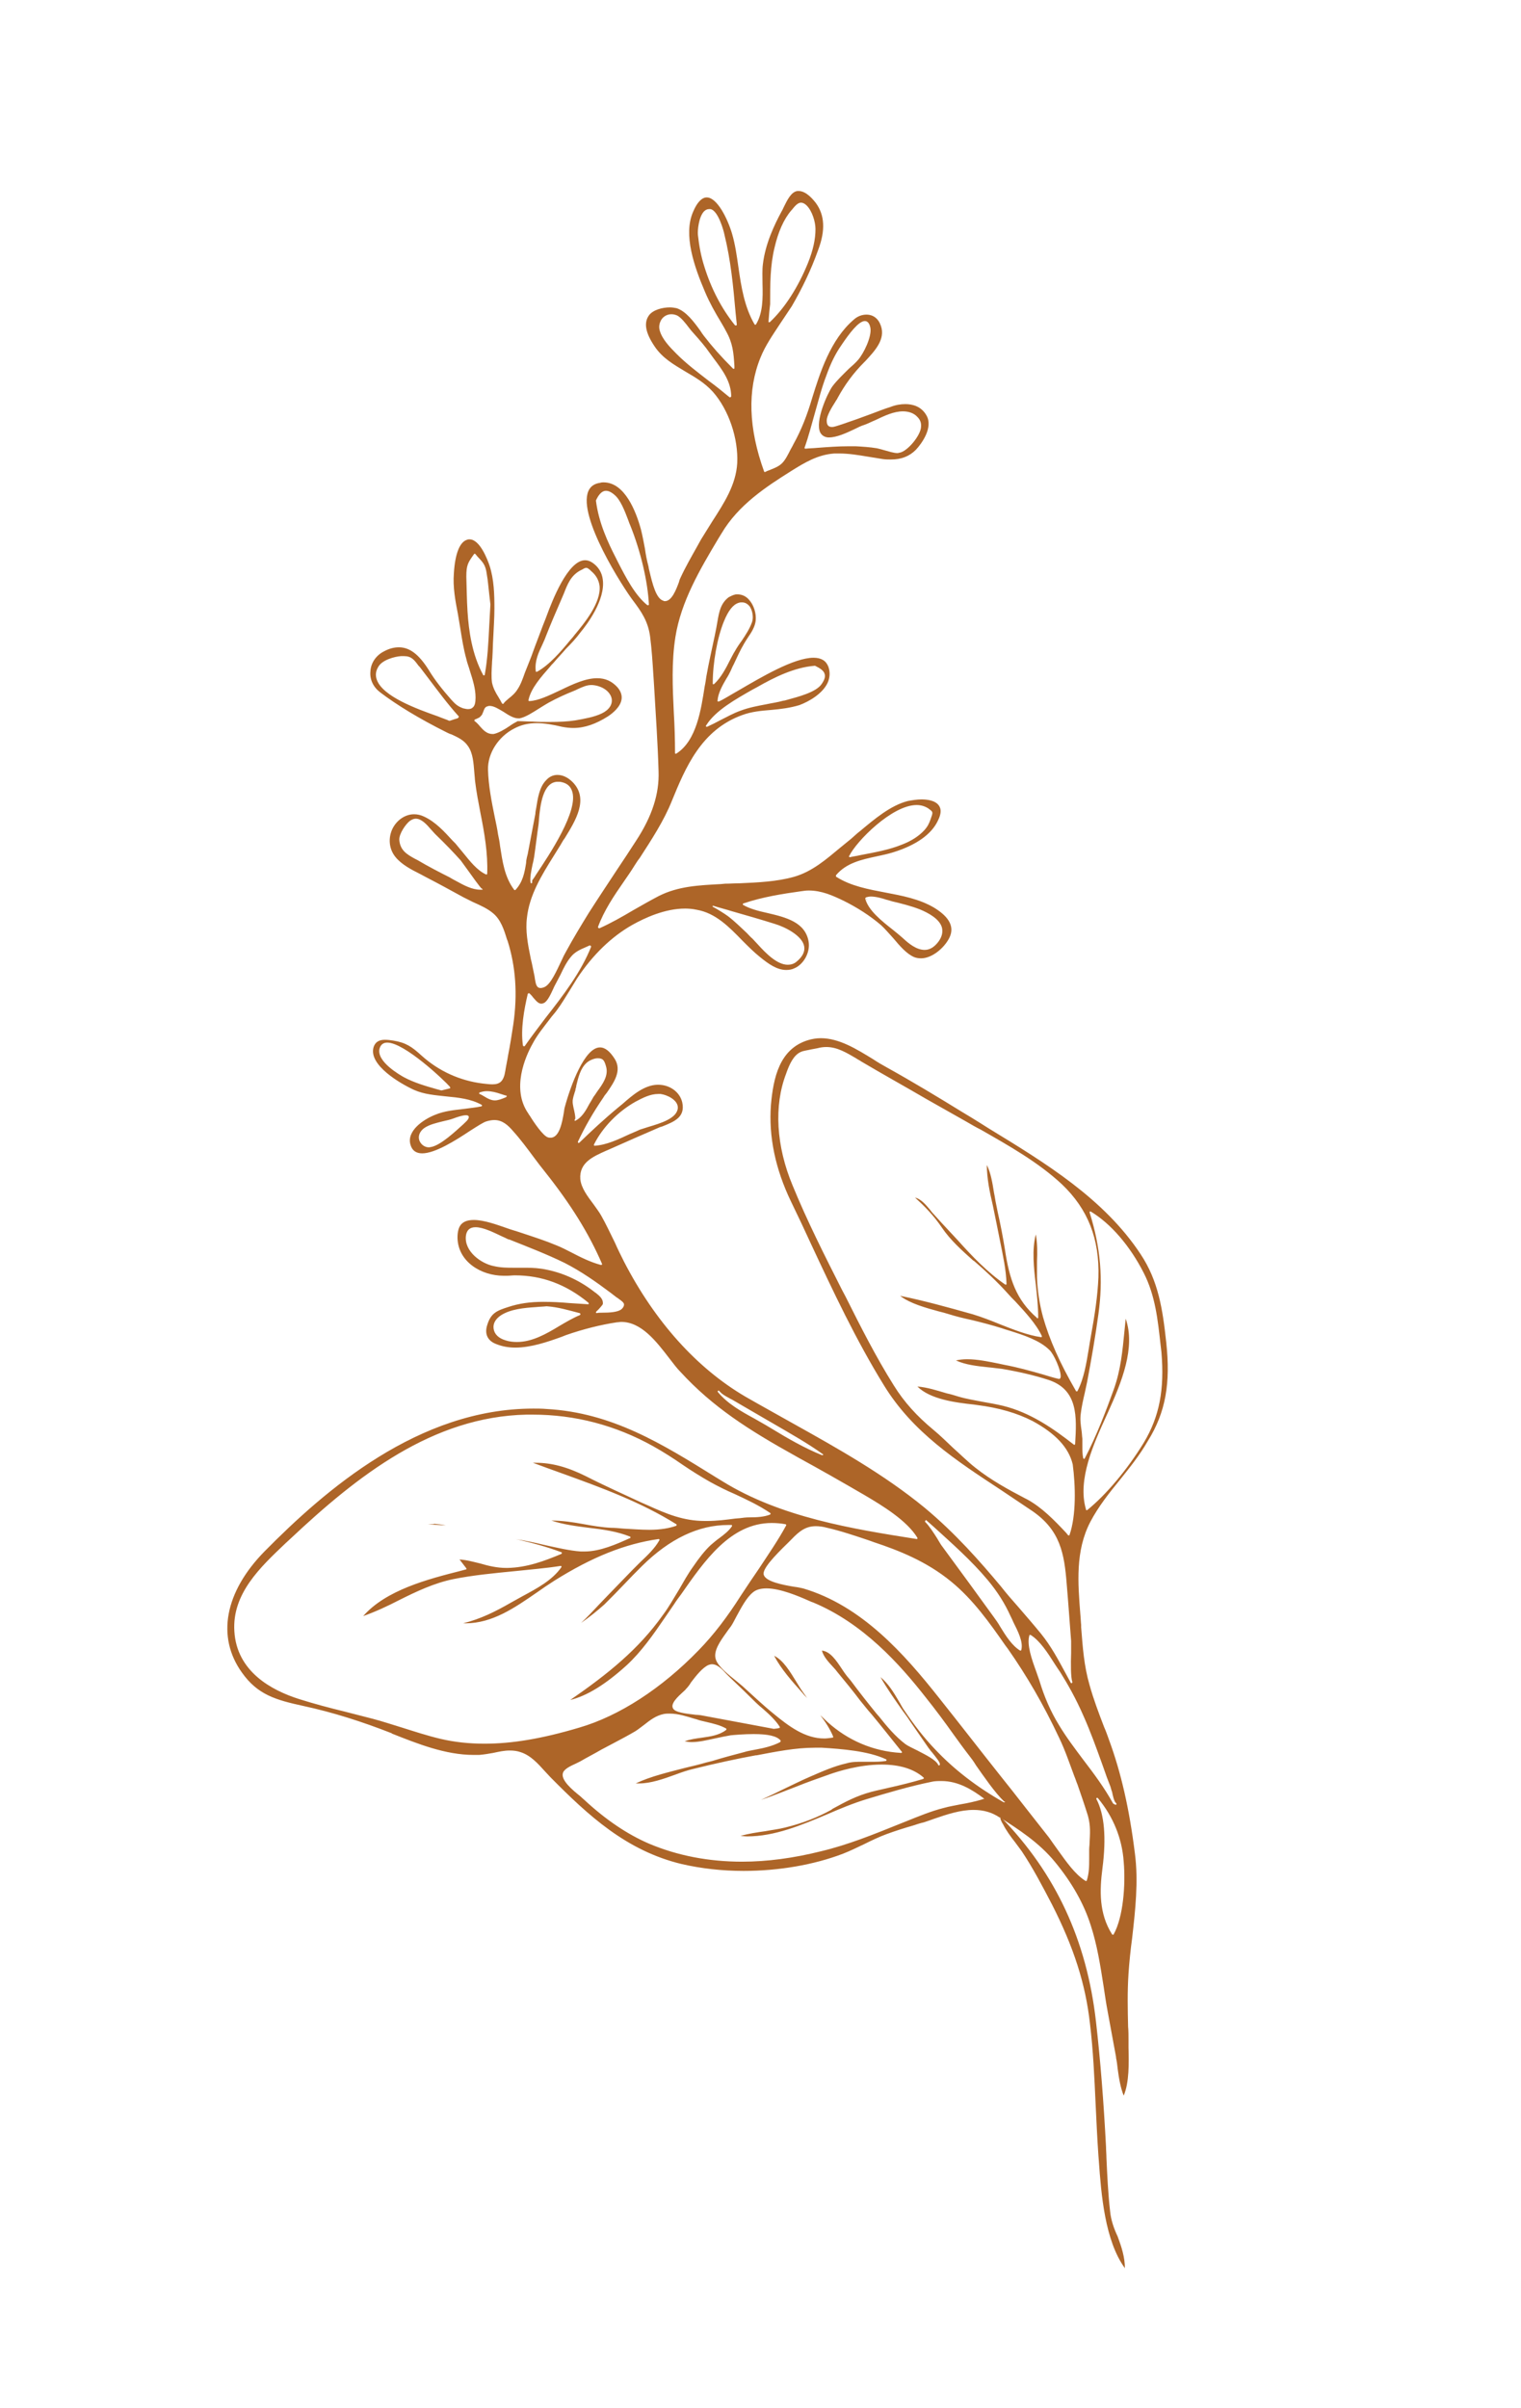 <?xml version="1.0" encoding="utf-8"?>
<!-- Generator: Adobe Illustrator 25.4.1, SVG Export Plug-In . SVG Version: 6.00 Build 0)  -->
<svg version="1.1" id="Layer_1" xmlns="http://www.w3.org/2000/svg" xmlns:xlink="http://www.w3.org/1999/xlink" x="0px" y="0px"
	 viewBox="0 0 379 600" style="enable-background:new 0 0 379 600;" xml:space="preserve">
<style type="text/css">
	.st0{fill:#AD6528;}
</style>
<g>
	<path class="st0" d="M107.9,379.8c-0.5,0-0.9,0.1-1.4,0.1c1.5,0,3,0.1,4.6,0.2c-1-0.2-2-0.3-2.9-0.4
		C108.1,379.8,108,379.8,107.9,379.8z"/>
	<path class="st0" d="M198.5,419.2c-1.6-2.6-3.3-5.5-5.6-6.6c1.8,3.4,4.5,6.4,7.1,9.3c0.3,0.4,0.7,0.8,1.1,1.2
		c-0.4-0.6-0.8-1.1-1.2-1.7C199.4,420.7,199,420,198.5,419.2z"/>
	<path class="st0" d="M215.9,223.8C215.9,223.8,215.9,223.8,215.9,223.8c0.1,0.2,0.1,0.5,0.2,0.7C216,224.3,215.9,224.1,215.9,223.8
		z"/>
	<path class="st0" d="M276.6,550.9c-0.5-4.4-0.7-8.9-0.9-13.2c0-0.9-0.1-1.8-0.1-2.7c-0.6-11.4-1.4-21.6-2.5-31.2
		c-2.3-20.4-10.1-37-23.6-50.9c-0.1,0-0.2,0-0.2,0.1c-0.1,0.2,0.2,0.8,0.4,1.2c0.1,0.1,0.1,0.2,0.2,0.3c0.8,1.6,1.9,3.1,3,4.5
		c0.6,0.8,1.1,1.5,1.7,2.3c2.8,4.2,5.1,8.6,7.5,13.2c5.4,10.6,8.4,19.8,9.5,29.8c0.8,6.6,1.1,13.4,1.4,19.9
		c0.2,4.2,0.4,8.6,0.7,12.9l0.1,1.3c0.6,8.4,1.5,19.9,6.5,26.8c0-2.7-0.8-5.2-1.8-7.9C277.6,555.4,276.8,553.2,276.6,550.9z"/>
	<path class="st0" d="M290.6,334.5c-0.9-8.4-2-15.4-6.4-22c-9.1-13.8-23.7-22.7-37.8-31.3l-1.9-1.2c-1.6-1-3.2-2-4.9-3
		c-6-3.7-12.3-7.5-18.6-11c-1.1-0.6-2.3-1.3-3.5-2.1c-4.1-2.5-8.4-5.2-13-5.2c-1.1,0-2.2,0.2-3.2,0.5c-7.1,2.2-8.6,9.4-9.2,16.1
		c-0.6,7.9,1.1,16,5,24.1c1.7,3.5,3.4,7.1,5,10.6c5.5,11.8,11.2,23.9,18.1,35.1c7.2,11.8,18,18.8,29.4,26.3c2.5,1.7,5.1,3.4,7.6,5.1
		c7,4.8,8,10.6,8.6,18.2c0.4,4.6,0.7,9.1,1.1,14.2c0,0.6,0,1.7,0,3c-0.1,2.6-0.1,6.1,0.3,7.2c0,0.1,0,0.2-0.1,0.3c0,0-0.1,0-0.1,0
		c-0.1,0-0.2,0-0.2-0.1c-0.4-0.8-0.9-1.6-1.3-2.4c-1.9-3.5-3.6-6.7-6.1-9.8c-1.8-2.2-3.7-4.4-5.6-6.6c-1.5-1.7-3-3.4-4.4-5.2
		c-5.1-6.1-11.3-13.2-19-19.6c-10.1-8.3-21.7-14.8-32.8-21c-3.9-2.2-7.9-4.4-11.9-6.7c-12.1-7.1-22.5-18.7-30.2-33.6
		c-0.8-1.6-1.6-3.2-2.3-4.8c-1.1-2.2-2.2-4.6-3.4-6.7c-0.5-0.9-1.2-1.8-1.9-2.8c-1.5-2-3.1-4.1-3.3-6.3c-0.3-4.1,3.2-5.6,6.3-7
		l0.7-0.3c4.7-2.1,8.6-3.8,12.3-5.4c0.4-0.2,0.7-0.3,1.1-0.4c3-1.2,5.8-2.3,5-6c-0.6-2.6-3.1-4.4-6-4.4l-0.2,0
		c-3.3,0.1-6.2,2.6-8.7,4.8c-0.4,0.3-0.7,0.6-1.1,0.9c-3.5,2.9-6.6,5.8-9.6,8.7c0,0-0.1,0.1-0.2,0.1c0,0-0.1,0-0.1,0
		c-0.1-0.1-0.1-0.2-0.1-0.3c1.7-3.6,3.6-7,6.4-11.1c0.2-0.4,0.5-0.7,0.8-1.1c1.8-2.6,3.8-5.5,2-8.4c-1.2-1.9-2.4-2.9-3.7-2.9
		c-3.8,0-7.3,9.4-8.8,15c-0.1,0.3-0.1,0.7-0.2,1.2c-0.4,2.4-1.1,6.3-3.3,6.3c-0.2,0-0.4,0-0.7-0.1c-1.2-0.4-3.4-3.6-4.5-5.4
		c-0.2-0.2-0.3-0.5-0.4-0.6c-4.2-6.1-0.7-14.1,1.1-17.3c1.2-2.3,2.9-4.3,4.4-6.3c0.5-0.7,1.1-1.3,1.6-2c1.2-1.6,2.2-3.3,3.2-4.9
		c0.6-1,1.3-2.1,1.9-3.1c3.9-5.9,8.6-10.4,13.7-13.3c3.2-1.8,8.2-4.1,13.2-4.1c1,0,2,0.1,2.9,0.3c4.7,0.8,8.1,4.3,11.4,7.7
		c1.5,1.5,2.9,2.9,4.4,4.1c2.1,1.7,4.2,3.2,6.5,3.2c0.7,0,1.4-0.1,2-0.4c2.4-1,4-4,3.6-6.6c-0.8-4.9-5.6-6.1-10.3-7.2
		c-2.3-0.5-4.5-1.1-6-2c-0.1,0-0.1-0.1-0.1-0.2c0-0.1,0.1-0.2,0.2-0.2c4.7-1.6,9.9-2.4,14.2-3c0.7-0.1,1.3-0.2,2-0.2
		c3.2,0,5.9,1.2,8.8,2.6c3.4,1.7,6.5,3.7,9.2,6c1,0.9,2,2.1,3.1,3.3c1.6,1.9,3.3,3.9,5.2,4.7c0.5,0.2,1.1,0.3,1.7,0.3
		c2.7,0,5.7-2.5,7-5c1.4-2.7,0.2-5.2-3.7-7.6c-3.7-2.2-8-3-12.2-3.8c-4.2-0.8-8.6-1.6-12.2-3.9c-0.1,0-0.1-0.1-0.1-0.2
		c0-0.1,0-0.1,0-0.2c2.6-3.1,6.4-3.9,10.1-4.7c1.4-0.3,2.8-0.6,4.1-1c5.8-1.8,9.6-4.5,11.2-7.9c0.8-1.6,0.9-2.8,0.3-3.7
		c-0.9-1.4-3.1-1.6-4.4-1.6c-1.1,0-2.3,0.2-3.4,0.4c-4.3,1.1-8.3,4.5-11.9,7.5c-0.8,0.6-1.5,1.3-2.2,1.9c-0.9,0.7-1.8,1.5-2.7,2.2
		c-3.5,2.9-7,6-11.6,7.3c-4.3,1.2-9,1.4-13.5,1.6c-1.2,0-2.4,0.1-3.6,0.1l-1.1,0.1c-5.4,0.3-10.6,0.5-15.5,3
		c-2.1,1.1-4.2,2.3-6.3,3.5c-2.7,1.6-5.5,3.2-8.4,4.5c0,0-0.1,0-0.1,0c-0.1,0-0.1,0-0.2-0.1c-0.1-0.1-0.1-0.2-0.1-0.2
		c1.5-4.1,4-7.8,6.5-11.4c0.9-1.3,1.8-2.6,2.6-3.9c0.4-0.6,0.8-1.3,1.3-1.9c2.9-4.5,6-9.2,8-14.2c3.4-8.3,7.3-17.7,17.5-21.4
		c2.4-0.9,4.9-1.1,7.3-1.3c2.3-0.2,4.7-0.5,7-1.2c2.4-0.9,5.7-2.8,7-5.5c0.6-1.3,0.7-2.7,0.2-4.1c-0.6-1.5-1.8-2.2-3.7-2.2
		c-4.9,0-13.1,4.9-18.6,8.1c-2.3,1.3-4,2.4-5,2.8c0,0-0.1,0-0.1,0c0,0-0.1,0-0.1,0c-0.1,0-0.1-0.1-0.1-0.2c0.1-1.8,1.2-3.8,2.2-5.5
		c0.4-0.6,0.7-1.2,1-1.8c0.3-0.6,0.5-1.2,0.8-1.7c0.8-1.7,1.6-3.5,2.6-5.2c0.3-0.5,0.6-1,1-1.6c0.9-1.3,1.7-2.6,1.9-4.1
		c0.2-1.9-0.5-4-1.7-5.3c-0.8-0.9-1.8-1.3-2.9-1.3c-0.2,0-0.4,0-0.7,0.1c-0.4,0.1-0.8,0.3-1.4,0.6c-2,1.5-2.4,3.6-2.8,5.9
		c-0.1,0.6-0.2,1.1-0.3,1.7l-0.4,2c-0.7,3.3-1.5,6.8-2.1,10.2c-0.1,0.7-0.2,1.5-0.4,2.4c-0.9,5.7-2,13.6-7.1,16.8c0,0-0.1,0-0.1,0
		c0,0-0.1,0-0.1,0c-0.1,0-0.1-0.1-0.1-0.2c0-3.3-0.1-6.7-0.3-10c-0.3-6.2-0.6-12.6,0.4-18.9c1.4-8.8,6.1-16.8,10.7-24.5l0.8-1.3
		c4.2-7.1,11.1-11.6,17.3-15.5c3.5-2.2,6.7-4.1,10.8-4.4c0.4,0,0.8,0,1.2,0c2.4,0,4.8,0.4,7.2,0.8c1.2,0.2,2.4,0.4,3.7,0.6
		c0.7,0.1,1.3,0.1,2,0.1c2.6,0,4.6-0.8,6.2-2.4c1.6-1.7,4.3-5.6,2.7-8.5c-1.3-2.4-3.6-2.9-5.3-2.9c-1.2,0-2.4,0.2-3.7,0.7
		c-1.6,0.5-3.1,1.1-4.7,1.7c-2.4,0.9-4.9,1.8-7.3,2.6c-0.2,0.1-0.4,0.1-0.6,0.2c-0.7,0.2-1.4,0.5-2,0.5c-0.9,0-1.3-0.5-1.3-1.6
		c0-1.2,1.2-3.2,2.1-4.6c0.2-0.4,0.5-0.7,0.6-1c1.8-3.3,3.9-6.2,6.7-9l0.3-0.3c2.2-2.4,5-5.3,3.8-8.7c-0.6-1.8-1.9-2.8-3.6-2.8
		c-1.1,0-2.2,0.4-3.1,1.2c-5.9,5-8.5,13.4-10.4,19.5c-1.3,4.4-2.7,8-4.7,11.6c-0.2,0.4-0.4,0.8-0.7,1.3c-0.6,1.2-1.3,2.6-2.1,3.4
		c-0.8,0.8-1.8,1.2-2.8,1.6c-0.4,0.2-0.9,0.3-1.4,0.6c0,0-0.1,0-0.1,0c0,0-0.1,0-0.1,0c-0.1,0-0.1-0.1-0.1-0.1
		c-3.9-10.8-4.2-20.3-0.9-28.4c1.2-3,3.1-5.7,4.8-8.3c1-1.5,2-3,3-4.5c2.5-4.3,4.8-9,6.6-14.1c1.8-4.8,1.6-8.6-0.6-11.6
		c-0.7-0.9-2.4-3-4.3-3c-0.1,0-0.2,0-0.3,0c-1.6,0.2-2.6,2.4-3.4,4c-0.2,0.4-0.3,0.7-0.5,1c-1.9,3.5-4.1,8.2-4.7,13.2
		c-0.2,1.5-0.1,3.2-0.1,4.9c0.1,3.6,0.1,7.3-1.6,10.1c0,0.1-0.1,0.1-0.2,0.1c0,0,0,0,0,0c-0.1,0-0.2,0-0.2-0.1
		c-2.5-4.3-3.3-9.3-4-14.2c-0.4-2.8-0.8-5.7-1.6-8.4c-1.1-3.7-3.7-9-6.3-9c-1.2,0-2.4,1.2-3.4,3.6c-2.5,5.7,0.3,13.7,3,20
		c1.1,2.6,2.5,5.1,3.9,7.4c0.4,0.7,0.9,1.5,1.3,2.3c1.7,3,1.9,5.4,2.1,8.7l0,0.5c0,0.1,0,0.2-0.1,0.2c0,0-0.1,0-0.1,0
		c-0.1,0-0.1,0-0.2-0.1c-3-3-5.2-5.5-7.2-8.1c-0.3-0.4-0.6-0.8-0.9-1.3c-1.6-2.2-3.5-4.8-5.9-5.6c-0.5-0.1-1.1-0.2-1.7-0.2
		c-1.8,0-4.2,0.6-5.2,2c-1.3,1.8-0.9,4.3,1.4,7.7c2,3,4.9,4.6,7.7,6.3c2.4,1.4,4.8,2.8,6.8,5c4,4.5,6.4,11.7,6.1,17.8
		c-0.3,5.4-3.3,10-6.2,14.5c-0.9,1.5-1.9,3-2.8,4.5c-0.3,0.6-0.7,1.2-1,1.8c-1.4,2.5-2.9,5.1-4.1,7.7c-0.1,0.2-0.3,0.6-0.4,1.1
		c-0.7,1.9-1.8,4.8-3.5,4.8c-0.1,0-0.3,0-0.4-0.1c-1.8-0.5-2.7-4.1-3.5-7.5c-0.1-0.4-0.2-0.8-0.2-1c-0.4-1.5-0.7-3-0.9-4.5
		c-0.3-1.6-0.6-3.2-1-4.8c-1.2-4.4-4-11.7-9.3-11.7c-0.3,0-0.5,0-0.8,0.1c-1.5,0.2-2.5,0.9-3,2.1c-2.7,6.4,8.8,24.2,11.1,27.2
		c2.1,2.8,3.8,5.2,4.3,9.1c0.4,3.1,0.6,6.3,0.8,9.4l0.1,1.5l0.1,1.6c0.4,6.9,0.9,14,1.1,21c0.2,5.6-1.6,11.2-5.6,17.3
		c-1.6,2.5-3.2,4.9-4.8,7.3c-2.3,3.5-4.7,7.1-7,10.7c-1.9,3.1-3.8,6.2-5.7,9.7c-0.3,0.5-0.7,1.3-1.1,2.2c-1.2,2.5-2.6,5.7-4.1,6.5
		c-0.4,0.2-0.8,0.3-1.1,0.3c-1.1,0-1.2-1.2-1.4-2.2c0-0.2-0.1-0.5-0.1-0.7c-0.2-1-0.4-1.9-0.6-2.9c-0.1-0.6-0.3-1.2-0.4-1.8
		c-0.7-3.4-1.3-6.7-0.9-9.9c0.6-5.6,3.6-10.5,6.6-15.3c0.6-1,1.2-1.9,1.8-2.9c0.3-0.5,0.6-1.1,1-1.6c2.7-4.4,6.1-9.8,2-14
		c-1.2-1.2-2.5-1.8-3.8-1.8c-1,0-2,0.4-2.8,1.3c-1.7,1.7-2.1,4.5-2.5,7c-0.1,0.5-0.2,1-0.2,1.4c-0.6,3.3-1.3,6.7-1.9,10l-0.2,0.8
		c-0.1,0.5-0.2,0.9-0.2,1.4c-0.4,2.5-0.8,4.7-2.6,6.7c0,0-0.1,0.1-0.2,0.1c0,0,0,0,0,0c-0.1,0-0.1,0-0.2-0.1
		c-2.4-3.2-2.9-7.1-3.5-10.9c-0.1-1-0.3-2-0.5-2.9c-0.2-1.4-0.5-2.8-0.8-4.2c-0.8-3.9-1.6-8-1.7-11.9c-0.1-4.1,2.6-8.3,6.6-10.3
		c1.7-0.9,3.5-1.3,5.5-1.3c2.1,0,4.2,0.4,6.3,0.9c1,0.2,2,0.3,2.9,0.3c2.8,0,5.6-1,8.6-2.9c1.2-0.8,3.2-2.4,3.4-4.4
		c0.1-1-0.3-2-1.1-2.9c-1.4-1.5-3-2.2-5-2.2c-2.9,0-6.1,1.5-9.2,3c-2.8,1.3-5.4,2.6-7.7,2.7c0,0,0,0,0,0c-0.1,0-0.1,0-0.2-0.1
		c0-0.1-0.1-0.1,0-0.2c0.6-2.9,3.2-5.8,5.3-8.2c0.3-0.4,0.6-0.7,0.9-1c1-1.2,2.1-2.3,3.1-3.5c1.3-1.3,2.6-2.7,3.7-4.2
		c1.5-1.8,6.2-8,5.5-13.1c-0.2-1.7-1.1-3.2-2.6-4.2c-0.6-0.4-1.2-0.6-1.8-0.6c-4.3,0-8.2,10.1-9.6,13.9c-0.1,0.3-0.2,0.5-0.3,0.8
		c-0.9,2.2-1.7,4.5-2.6,6.8c-0.6,1.7-1.2,3.3-1.9,5c-0.2,0.5-0.4,1-0.6,1.5c-0.5,1.4-1,2.9-1.8,4.1c-0.6,1-1.4,1.7-2.3,2.4
		c-0.4,0.4-0.9,0.7-1.2,1.2c0,0-0.1,0.1-0.2,0.1c0,0,0,0,0,0c-0.1,0-0.1-0.1-0.2-0.1c-0.3-0.6-0.6-1.1-0.9-1.6
		c-0.7-1.1-1.3-2.2-1.6-3.6c-0.2-1.5-0.1-3.1,0-4.8c0-0.6,0.1-1.2,0.1-1.7c0.1-1.5,0.1-3,0.2-4.5c0.1-2.5,0.3-5,0.3-7.5
		c0-3.5-0.1-7.2-1.2-10.6c-0.5-1.5-2.4-6.6-5-6.6c-0.2,0-0.4,0-0.6,0.1c-1.8,0.5-3,3.4-3.3,8.3c-0.3,3.5,0.4,7.1,1,10.2
		c0.2,1.2,0.4,2.4,0.6,3.6c0.4,2.5,0.8,5.1,1.5,7.6c0.2,1,0.6,1.9,0.9,3c0.7,2.2,1.4,4.4,1.4,6.6c0,1.3-0.2,2.1-0.7,2.5
		c-0.3,0.3-0.7,0.4-1.2,0.4c-0.4,0-0.7-0.1-1.2-0.2c-1.4-0.5-2-1.1-3-2.2c-2.2-2.5-4.1-4.9-5.6-7.4c-2.4-3.8-4.7-5.6-7.4-5.6
		c-1.2,0-2.4,0.3-3.7,1c-2,1-3.3,2.9-3.4,5c-0.2,2,0.7,3.9,2.4,5.2c4.2,3.2,9.8,6.6,16.6,10c0.4,0.2,0.8,0.4,1.2,0.5
		c1.5,0.7,3.1,1.4,4.1,2.9c1.3,1.8,1.4,4.4,1.6,6.7c0.1,0.8,0.1,1.5,0.2,2.2c0.3,2.5,0.8,5.1,1.3,7.7c1,5,1.9,10.2,1.7,15.2
		c0,0.1,0,0.1-0.1,0.2c0,0-0.1,0-0.1,0c0,0-0.1,0-0.1,0c-2.2-1-4-3.3-5.7-5.4c-0.7-0.8-1.3-1.6-1.9-2.3l-0.7-0.7
		c-2.1-2.3-4.3-4.7-7.1-6c-0.8-0.4-1.7-0.6-2.5-0.6c-2.2,0-4.3,1.4-5.4,3.6c-1.1,2.3-0.9,5,0.7,7c1.5,1.9,4,3.2,6.2,4.3
		c0.5,0.3,1,0.5,1.5,0.8c3.1,1.6,6.2,3.3,9.3,5c0.8,0.4,1.6,0.8,2.4,1.2c1.8,0.8,3.6,1.6,5,2.8c1.9,1.6,2.7,4.1,3.4,6.4l0.2,0.5
		c2,6.4,2.5,13.2,1.4,20.8c-0.4,2.6-0.8,5.2-1.3,7.7c-0.2,1.3-0.5,2.6-0.7,3.9c-0.4,2.5-1.3,3.3-3.2,3.3c-0.7,0-1.5-0.1-2.4-0.2
		c-5.7-0.7-11-3.1-15.3-7c-2.4-2.2-3.9-3.2-7-3.7c-0.6-0.1-1.4-0.2-2.1-0.2c-1.5,0-2.4,0.6-2.8,1.8c-1.4,4.5,6.8,9.2,10.1,10.7
		c2.5,1.1,5.2,1.3,7.9,1.6c3.1,0.3,6.2,0.6,8.9,2.1c0.1,0,0.1,0.1,0.1,0.2c0,0.1-0.1,0.2-0.2,0.2c-1.4,0.3-2.8,0.4-4.1,0.6
		c-2.5,0.3-5,0.5-7.4,1.5c-2.8,1.1-7.2,4-6.1,7.5c0.4,1.4,1.4,2.1,2.9,2.1c3.2,0,8.3-3.2,11.9-5.6c1.9-1.2,3.4-2.2,4.2-2.4
		c0.7-0.2,1.3-0.3,1.9-0.3c2,0,3.4,1.3,4.6,2.7c1.9,2.1,3.6,4.4,5.3,6.7c0.9,1.2,1.8,2.4,2.7,3.5c6.5,8.2,10.9,15.3,14.2,22.9
		c0,0.1,0,0.2,0,0.2c0,0.1-0.1,0.1-0.2,0.1c0,0,0,0-0.1,0c-2.6-0.7-5-1.9-7.3-3.1c-1.2-0.6-2.5-1.3-3.8-1.8c-2.6-1.1-5.4-2-8.1-2.9
		c-0.9-0.3-1.8-0.6-2.8-0.9c-0.4-0.1-0.9-0.3-1.5-0.5c-2.3-0.8-5.6-2-8.1-2c-1.4,0-2.4,0.3-3.1,1c-0.7,0.7-1,1.9-1,3.4
		c0.1,6,5.9,9.5,11.5,9.5c0.3,0,0.5,0,0.8,0c0.7,0,1.4-0.1,2-0.1c6.7,0,12.7,2.2,18.3,6.8c0.1,0.1,0.1,0.2,0.1,0.3
		c0,0.1-0.1,0.1-0.2,0.1c0,0,0,0,0,0c-1.6-0.1-3.2-0.2-4.7-0.3c-2.2-0.2-4.3-0.3-6.4-0.3c-3.3,0-6.1,0.4-8.8,1.3
		c-2.8,0.9-4.3,1.5-5.2,4.5c-0.7,2.2,0.1,3.9,2.2,4.7c1.5,0.6,3,0.9,4.8,0.9c3.9,0,8-1.4,11.6-2.7l1-0.4c4.3-1.5,8.7-2.6,12.7-3.2
		c0.4,0,0.7-0.1,1.1-0.1c5,0,8.7,4.8,12,9.1c1,1.3,1.9,2.5,2.8,3.4c8,8.7,16.9,14.4,28.6,20.9l0.7,0.4c5.5,3,11.1,6.2,16.6,9.4
		c4.4,2.6,10.5,6.3,13.1,10.6c0,0.1,0,0.2,0,0.2c0,0.1-0.1,0.1-0.2,0.1c0,0,0,0,0,0c-15.9-2.5-33.9-5.4-48.4-14.4l-1.8-1.1
		c-13.2-8.2-25.7-16-42-16.9c-1.1-0.1-2.2-0.1-3.3-0.1c-28.6,0-51.9,20.3-67,35.6c-9.9,10.1-12,21.3-5.6,30.2
		c3.9,5.5,8.4,6.8,15.3,8.3c7.4,1.6,14.6,3.9,22,6.8l0.1,0.1c6.3,2.5,13.3,5.3,20.3,5.3c0.5,0,0.9,0,1.4,0c1.2-0.1,2.4-0.3,3.5-0.5
		c1.4-0.3,2.7-0.6,4.1-0.6c1,0,1.8,0.1,2.7,0.4c2.5,0.8,4.3,2.8,6.1,4.8c0.5,0.5,0.9,1,1.4,1.5c9.4,9.5,18.9,18.3,32.7,21.6
		c4.8,1.1,10,1.7,15.4,1.7c8.7,0,17.5-1.5,24.8-4.3c1.8-0.7,3.6-1.6,5.3-2.4c1.8-0.9,3.7-1.8,5.6-2.5c2.2-0.8,4.4-1.5,6.5-2.1
		c0.9-0.3,1.8-0.6,2.7-0.8c0.9-0.3,1.8-0.6,2.6-0.9c3.2-1.1,6.5-2.2,9.8-2.2c2.4,0,4.6,0.6,6.5,1.9c0,0,0,0,0,0c0,0,0,0,0,0l0.1,0
		c4.5,2.9,9.7,6.2,13.7,11.1c4.2,5.1,7.2,10.4,8.9,15.8c1.6,4.9,2.4,10.1,3.2,15.2c0.3,2,0.6,4.1,1,6.2c0.7,3.8,1.4,7.6,2.1,11.4
		l0,0.2c0.2,0.9,0.3,1.8,0.4,2.7c0.3,2.3,0.7,4.7,1.5,6.7c1.4-3.3,1.3-8.1,1.2-12c0-0.7,0-1.3,0-1.9c0-1.1,0-2.2-0.1-3.3
		c-0.1-4.3-0.2-8.7,0.1-13.2c0.2-2.9,0.5-5.9,0.9-8.8c0.8-7,1.6-14.2,0.7-21.1c-1.4-11.3-3.5-20.3-6.4-28.2
		c-0.4-1.1-0.8-2.3-1.3-3.4c-1.3-3.4-2.6-6.8-3.6-10.4c-1.4-4.8-1.7-9.4-2.1-14.4l0-0.6c-0.1-0.9-0.1-1.7-0.2-2.6
		c-0.6-7.8-1.3-15.8,2.5-23.1c2-3.8,4.7-7.2,7.4-10.5c2.4-3,4.9-6.1,6.9-9.6C290.5,351.9,291.7,344.6,290.6,334.5z M158.4,274.5
		c1.7-0.9,3.6-1.9,5.6-1.9c0.2,0,0.4,0,0.6,0c1.6,0.2,4.4,1.5,4.3,3.5c-0.2,2.6-4.3,3.8-7.3,4.7c-0.9,0.3-1.6,0.5-2.2,0.7
		c-0.8,0.4-1.6,0.7-2.5,1.1c-2.8,1.3-5.7,2.7-8.7,2.9c0,0,0,0,0,0c-0.1,0-0.1,0-0.2-0.1c0-0.1,0-0.2,0-0.2
		C150.2,280.8,154.1,276.9,158.4,274.5z M215.8,223.6c0.3-0.1,0.8-0.2,1.2-0.2c1.2,0,2.7,0.4,3.9,0.8c0.5,0.1,1,0.3,1.4,0.4
		c2.1,0.5,4.6,1.1,6.9,2c2.2,0.9,4.9,2.4,5.5,4.5c0.3,1.2,0,2.4-0.9,3.6c-1,1.3-2.1,2-3.4,2c-2,0-3.9-1.5-5.5-3
		c-0.7-0.6-1.5-1.3-2.4-2c-2.8-2.2-6.2-4.9-6.9-7.8C215.6,223.8,215.7,223.7,215.8,223.6z M228.4,200.6c1.1,0,2.1,0.3,3,0.9l0.1,0.1
		c1,0.7,1,0.8,0.5,2.2l-0.1,0.3c-0.4,1.1-0.7,1.8-1.6,2.8c-1.3,1.4-3.1,2.6-5.4,3.5c-3.4,1.4-7,2-10.6,2.7c-0.8,0.2-1.7,0.3-2.5,0.5
		c0,0,0,0,0,0c-0.1,0-0.1,0-0.2-0.1c-0.1-0.1-0.1-0.2,0-0.2C213.4,209.6,222.3,200.6,228.4,200.6z M177.7,225.7
		C177.7,225.7,177.7,225.7,177.7,225.7c1.6,0.5,3.2,0.9,4.8,1.4c3.5,1,7,2,10.5,3.1c2.7,0.8,7,3,7.4,5.7c0.2,1.3-0.5,2.6-2,3.8
		c-0.6,0.5-1.4,0.7-2.1,0.7c-2.7,0-5.5-2.9-7.5-5.1c-0.5-0.5-0.9-1-1.3-1.4c-0.5-0.4-0.9-0.9-1.4-1.4c-1.5-1.4-3-2.9-4.7-4.2
		c-0.8-0.6-2.9-1.9-3.7-2.3c-0.1,0-0.2-0.2-0.1-0.3C177.5,225.8,177.6,225.7,177.7,225.7z M180.4,154.8c1.1-2.7,2.3-4.2,3.7-4.6
		c0.3-0.1,0.5-0.1,0.8-0.1c0.8,0,1.4,0.4,1.9,1c0.7,1,1,2.7,0.6,3.9c-0.6,1.7-1.6,3.2-2.6,4.7c-0.6,0.8-1.2,1.7-1.7,2.6
		c-0.4,0.6-0.7,1.3-1.1,2c-1.1,2.2-2.3,4.5-4,6.1c0,0-0.1,0.1-0.2,0.1c0,0-0.1,0-0.1,0c-0.1,0-0.1-0.1-0.1-0.2
		C177.6,165.3,178.7,158.9,180.4,154.8z M176,180.7c2.3-3.7,7.4-6.5,11.4-8.8c0.4-0.2,0.9-0.5,1.3-0.7c4.2-2.4,9.2-4.9,14.3-5.3
		c0,0,0,0,0,0c0,0,0.1,0,0.1,0c1.2,0.6,2.2,1.2,2.4,2.1c0.2,0.7-0.1,1.5-0.8,2.5c-1.4,2-5.7,3.1-8.6,3.9c-0.3,0.1-0.7,0.2-0.9,0.2
		c-1.4,0.4-2.9,0.6-4.3,0.9c-2.1,0.4-4.3,0.8-6.4,1.6c-1.7,0.6-3.3,1.5-4.9,2.3c-1.1,0.6-2.3,1.2-3.4,1.7c0,0-0.1,0-0.1,0
		c-0.1,0-0.1,0-0.2-0.1C175.9,180.9,175.9,180.8,176,180.7z M203,103.1c0.9-3.1,1.7-6.4,2.9-9.5c1.1-3.1,2.3-5.5,3.7-7.5l0.2-0.3
		c1.7-2.5,4.1-5.8,5.7-5.8c0.7,0,1.2,0.6,1.4,1.8c0.3,2.2-1.7,6.3-3.1,7.9c-0.7,0.8-1.5,1.5-2.3,2.2c-1.4,1.4-2.9,2.8-4.1,4.4
		c-1.2,1.7-4.4,8.7-3,11.5c0.4,0.7,1,1.1,1.9,1.2c0.1,0,0.2,0,0.3,0c1.9,0,4.3-1.1,6.4-2.1c0.8-0.4,1.6-0.8,2.3-1
		c0.9-0.3,1.8-0.8,2.8-1.2c2.3-1.1,4.6-2.2,6.9-2.2h0c1.5,0,2.8,0.5,3.6,1.4c0.7,0.7,1,1.5,0.9,2.5c-0.1,2.1-3.3,6-5.3,6.4
		c-0.2,0-0.3,0.1-0.6,0.1c-0.9,0-2.1-0.4-3.2-0.7c-0.7-0.2-1.4-0.4-1.9-0.5c-1.8-0.3-3.6-0.4-5.3-0.5c-0.6,0-1.1,0-1.7,0
		c-2.6,0-5.3,0.2-7.9,0.4c-1,0.1-2,0.1-2.9,0.2c0,0,0,0,0,0c-0.1,0-0.1,0-0.2-0.1c0-0.1-0.1-0.1,0-0.2
		C201.5,108.7,202.2,105.9,203,103.1z M193,61.7c0.9-3.9,2.3-7.1,4.2-9.3l0.1-0.1c0.8-1,1.5-1.8,2.3-1.8c0.4,0,0.9,0.2,1.4,0.7
		c1.4,1.4,2.2,4.1,2.2,5.9c0,2.5-0.6,5.3-1.9,8.5c-2.4,5.9-5.7,11.1-9.4,14.6c0,0-0.1,0.1-0.2,0.1c0,0-0.1,0-0.1,0
		c-0.1,0-0.1-0.1-0.1-0.2c0.1-1.3,0.2-2.7,0.4-4.3C191.9,70.8,191.9,66.2,193,61.7z M182,99C182,99,181.9,99,182,99
		c-0.1,0-0.2,0-0.2,0c-1.7-1.4-3.4-2.8-5.2-4.1c-2.7-2.1-5.5-4.2-8-6.7c-1.8-1.8-3.6-3.7-4.2-5.8c-0.3-1-0.1-2,0.5-2.9
		c0.6-0.8,1.5-1.2,2.4-1.2c0.5,0,0.9,0.1,1.4,0.3c1,0.5,2.1,1.9,3,3.1c0.4,0.5,0.7,0.9,1,1.2c1.7,1.9,3,3.4,4.1,5
		c0.4,0.5,0.7,1,1.1,1.5c2.1,2.8,4.3,5.7,4.3,9.4C182.1,98.9,182.1,98.9,182,99z M183.4,81.1C183.4,81.2,183.4,81.2,183.4,81.1
		c-0.2,0-0.2,0-0.3-0.1c-3.3-4.1-5.9-9.1-7.6-14.6c-0.8-2.5-1.3-5.1-1.6-7.9c-0.1-1.1,0.2-4.4,1.5-5.8c0.4-0.4,0.8-0.6,1.3-0.6
		c0.1,0,0.2,0,0.3,0c2,0.3,3.4,5.7,3.5,6.3c1.6,6.5,2.2,12.8,2.8,19.6c0.1,1,0.2,1.9,0.3,2.9C183.6,81,183.5,81.1,183.4,81.1z
		 M161.5,150.8c0,0-0.1,0-0.1,0c0,0-0.1,0-0.1,0c-3.1-2.5-5.4-7-7.3-10.7c-0.2-0.4-0.4-0.8-0.6-1.2c-1.9-3.7-4.2-8.6-4.9-14.1
		c0,0,0-0.1,0-0.1c0.5-1.1,1.3-2.4,2.5-2.4c0.6,0,1.3,0.3,2.1,1c1.5,1.2,2.6,4.1,3.4,6.2c0.2,0.5,0.3,0.9,0.5,1.3
		c2.7,6.7,4.4,14.1,4.7,19.9C161.7,150.7,161.6,150.8,161.5,150.8z M132.7,215.4c0.2-0.7,0.3-1.4,0.4-1.9c0.4-2.7,0.7-5.4,1.1-8.1
		c0-0.3,0.1-0.8,0.1-1.3c0.3-3.2,0.9-9.3,4.7-9.3c0.3,0,0.6,0,1,0.1c1.3,0.3,2.1,1,2.5,2.1c1.9,4.8-5.7,16.1-8.9,20.9
		c-0.4,0.7-0.8,1.2-1,1.5l0,0.2l0,0.3c0,0.1-0.1,0.2-0.2,0.2c0,0,0,0,0,0c-0.1,0-0.2-0.1-0.2-0.2C132,218.7,132.4,216.9,132.7,215.4
		z M131.5,247.7c0-0.1,0.1-0.1,0.2-0.2c0,0,0,0,0.1,0c0.1,0,0.1,0,0.2,0.1c0.3,0.3,0.6,0.6,0.8,0.9c0.7,0.8,1.3,1.6,2.1,1.6
		c0.2,0,0.5-0.1,0.7-0.2c0.9-0.5,1.7-2.3,2.3-3.6c0.2-0.5,0.5-1,0.7-1.4c0.4-0.7,0.7-1.4,1.1-2.1c0.7-1.5,1.5-3.1,2.5-4.3
		c1-1.3,2.4-1.9,3.8-2.5c0.3-0.1,0.6-0.3,0.9-0.4c0,0,0.1,0,0.1,0c0.1,0,0.1,0,0.2,0.1c0.1,0.1,0.1,0.2,0.1,0.2
		c-2.5,6.3-7,12.2-11.4,17.8c-1.8,2.4-3.5,4.6-5.1,6.9c0,0.1-0.1,0.1-0.2,0.1c0,0,0,0-0.1,0c-0.1,0-0.2-0.1-0.2-0.2
		C129.7,256.4,130.6,251.5,131.5,247.7z M135.2,160.5c0.3-0.7,0.6-1.3,0.8-1.9c1.1-2.8,2.5-6.1,3.9-9.3c0.2-0.5,0.4-0.9,0.6-1.4
		c0.9-2.3,1.7-4.4,4-5.7c0.2-0.1,0.4-0.2,0.6-0.3c0.5-0.3,0.7-0.4,1-0.4c0.3,0,0.5,0.2,0.9,0.5c0.1,0.1,0.2,0.2,0.3,0.3
		c1.2,1,1.9,2.2,2.1,3.7c0.4,4.2-3.8,9.3-6.3,12.3l-0.3,0.4l-0.7,0.8c-2.3,2.8-5.2,6.2-8.3,7.9c0,0-0.1,0-0.1,0c0,0-0.1,0-0.1,0
		c-0.1,0-0.1-0.1-0.1-0.2C133.2,164.7,134.2,162.6,135.2,160.5z M114,179l-0.7,0.2l-1.2,0.4c0,0,0,0-0.1,0c0,0-0.1,0-0.1,0
		c-0.6-0.3-1.6-0.6-2.8-1.1c-5.1-1.8-13.7-4.9-15.2-9.1c-0.4-1.1-0.3-2.2,0.4-3.3c1-1.7,4.1-2.5,5.6-2.6c0.3,0,0.5,0,0.8,0
		c1.8,0,2.5,0.9,3.6,2.4l0.3,0.3c0.6,0.8,1.3,1.7,1.9,2.5c2.5,3.3,5,6.7,7.8,9.8c0,0.1,0.1,0.1,0,0.2C114.1,178.9,114.1,179,114,179
		z M120.1,221.7c-0.1,0-0.3,0-0.4,0c-2.1,0-4.1-1.1-6.1-2.2c-0.6-0.3-1.1-0.6-1.6-0.9c-2.4-1.2-5.3-2.7-8-4.3l-0.6-0.3
		c-2-1.1-3.7-2.1-3.9-4.7c-0.1-1.5,1.6-4,2.7-4.8c0.5-0.3,0.9-0.5,1.4-0.5c1.4,0,2.7,1.4,3.8,2.7c0.4,0.4,0.7,0.8,1,1.1
		c2.7,2.6,4.6,4.6,6.4,6.6c0.2,0.3,0.8,1.1,1.6,2.2c1.2,1.7,3.3,4.6,3.6,4.8c0,0,0,0,0,0c0.1,0,0.2,0.1,0.2,0.2
		C120.4,221.6,120.3,221.7,120.1,221.7z M116.5,152.4c-0.2-3-0.2-6-0.3-8.7c0-2.9,0.4-3.5,1.9-5.6c0-0.1,0.1-0.1,0.2-0.1
		c0,0,0,0,0,0c0.1,0,0.1,0,0.2,0.1l0.4,0.5c1.4,1.5,2.1,2.1,2.4,4.5c0.3,1.6,0.4,3.3,0.6,4.9c0.1,0.9,0.2,1.8,0.3,2.6
		c-0.1,1.8-0.2,3.7-0.3,5.5c-0.2,4-0.4,8.1-1.1,12c0,0.1-0.1,0.2-0.2,0.2c0,0,0,0,0,0c-0.1,0-0.2,0-0.2-0.1
		C117.6,163.1,116.8,157.1,116.5,152.4z M119.6,181c-0.4-0.5-0.9-1-1.3-1.3c-0.1,0-0.1-0.1-0.1-0.2c0-0.1,0.1-0.1,0.1-0.2
		c0.3-0.1,0.5-0.2,0.7-0.3c0.5-0.2,0.6-0.3,1.1-0.9c0.1-0.2,0.2-0.5,0.3-0.7c0.2-0.5,0.3-1,0.8-1.3c0.3-0.1,0.5-0.2,0.8-0.2
		c1.1,0,2.3,0.8,3.5,1.5c1.2,0.8,2.5,1.6,3.6,1.6c0.1,0,0.2,0,0.4,0c1.5-0.3,3.3-1.5,4.9-2.5c0.8-0.5,1.6-1,2.3-1.4
		c2.2-1.2,4.2-2.1,6.2-2.9c0.3-0.1,0.7-0.3,1.1-0.5c1.1-0.5,2.2-1,3.3-1c0.1,0,0.2,0,0.3,0c2.5,0.2,4.4,1.6,4.8,3.3
		c0.3,1.5-0.6,2.9-2.5,3.8c-1.9,0.9-4.3,1.3-6.5,1.7c-1.9,0.3-4,0.4-6.6,0.4c-1.4,0-2.7,0-4.1-0.1c-1.2,0-2.4-0.1-3.7-0.1
		c-0.6,0.3-1.3,0.7-2,1.2c-1.3,0.9-2.9,1.8-4,2c-0.1,0-0.2,0-0.3,0C121.3,182.9,120.4,181.9,119.6,181z M115.7,279.9l-0.2,0.2
		c-2,1.8-5.6,5.2-8,5.7c-0.2,0-0.4,0.1-0.6,0.1c-1.1,0-2-0.7-2.4-1.7c-0.4-1.1,0.1-2.3,1.2-3.1c1.3-0.9,3.1-1.3,4.7-1.7
		c0.9-0.2,1.8-0.4,2.6-0.7c0.8-0.3,2.2-0.8,3.1-0.8c0.4,0,0.6,0.1,0.7,0.3C116.9,278.6,116.6,279.1,115.7,279.9z M112.1,271.2
		l-2,0.5c0,0,0,0-0.1,0c0,0,0,0-0.1,0l-1.1-0.3c-2.8-0.8-5.6-1.6-8.2-3c-0.7-0.4-7-3.9-6-7.2c0.3-0.9,0.9-1.4,1.9-1.4
		c4.3,0,14.2,9.4,15.6,11c0.1,0.1,0.1,0.1,0,0.2C112.3,271.1,112.2,271.2,112.1,271.2z M126.1,273.4c-1.2,0.5-2,0.8-2.8,0.8
		c-0.9,0-1.7-0.4-3-1.2c-0.2-0.1-0.5-0.3-0.8-0.4c-0.1,0-0.1-0.1-0.1-0.2c0-0.1,0.1-0.2,0.2-0.2c0.6-0.2,1.1-0.3,1.7-0.3h0
		c1.2,0,2.3,0.3,3.5,0.7c0.4,0.1,0.8,0.3,1.3,0.4c0.1,0,0.2,0.1,0.2,0.2C126.2,273.2,126.2,273.3,126.1,273.4z M143.4,279.3
		c-0.1,0-0.2,0-0.2-0.1c-0.1-0.1,0-0.2,0.1-0.3c0.2-0.3-0.2-2.1-0.4-2.9c-0.1-0.6-0.2-1-0.2-1.2c0-0.2,0-0.4,0-0.6
		c0.1-0.7,0.3-1.4,0.5-2c0.1-0.3,0.2-0.5,0.2-0.8c0.1-0.3,0.2-0.6,0.2-0.9c0.5-2,1-4.2,2.5-5.6c0.6-0.6,1.9-1.2,2.8-1.2l0.1,0
		c1.3,0,1.6,0.6,2,2c0.7,2.3-0.8,4.4-2.2,6.3c-0.3,0.5-0.6,0.9-0.9,1.3c-0.3,0.5-0.6,1.1-1,1.7c-0.9,1.7-1.9,3.5-3.6,4.3
		C143.5,279.3,143.5,279.3,143.4,279.3z M144.5,327.7c-1.7,0.7-3.4,1.7-5.1,2.7c-3.3,2-6.8,4-10.6,4c-0.9,0-1.9-0.1-2.8-0.4
		c-1.7-0.5-2.8-1.5-3-2.9c-0.2-1.3,0.5-2.5,1.9-3.4c2.4-1.5,5.7-1.8,8.7-2c0.9-0.1,1.8-0.1,2.6-0.2c2.9,0.2,5.5,1,8.2,1.7
		c0.1,0,0.2,0.1,0.2,0.2C144.7,327.5,144.6,327.6,144.5,327.7z M154.9,326.2c-0.9,0.8-3.1,0.9-4.9,0.9c-0.5,0-0.9,0-1.3,0.1
		c0,0,0,0,0,0c-0.1,0-0.2-0.1-0.2-0.1c0-0.1,0-0.2,0.1-0.3c0.6-0.5,1.5-1.6,1.6-1.8c0.2-1.2-0.7-2-1.7-2.8l-0.3-0.2
		c-3.4-2.7-7.5-4.7-11.9-5.6c-1.8-0.4-3.6-0.5-5.2-0.5c-0.5,0-1,0-1.6,0c-0.5,0-1,0-1.6,0c-1.4,0-3.1,0-4.8-0.4
		c-3.2-0.6-7.5-3.7-7-7.6c0.2-1.4,1-2.1,2.4-2.1c1.9,0,4.5,1.3,6.4,2.2c0.7,0.3,1.3,0.6,1.7,0.8l0.4,0.1c4.5,1.8,9.2,3.6,13.7,5.8
		c4.1,2.1,7.8,4.7,11.4,7.4l1.3,1c0.2,0.2,0.5,0.3,0.7,0.5c0.7,0.5,1.3,0.9,1.4,1.4C155.5,325.5,155.3,325.8,154.9,326.2z
		 M205.1,362.5c0,0.1-0.1,0.1-0.2,0.1c0,0-0.1,0-0.1,0c-4.4-1.8-8.4-4.1-12.5-6.6l-1.5-0.9c-0.9-0.5-1.9-1.1-2.8-1.6
		c-3.3-1.8-6.7-3.7-9.1-6.6c-0.1-0.1-0.1-0.2,0-0.3c0,0,0.1-0.1,0.1-0.1c0.1,0,0.1,0,0.2,0.1c0.3,0.3,0.5,0.5,0.6,0.6
		c0.6,0.5,1.4,0.9,2.1,1.3c0.4,0.2,0.8,0.4,1.1,0.6l2.4,1.4l5.5,3.2l1.9,1.1c4.1,2.4,8.4,4.8,12.3,7.6
		C205.1,362.3,205.2,362.4,205.1,362.5z M266.5,382.5c0,0.1-0.1,0.1-0.2,0.1c0,0,0,0,0,0c-0.1,0-0.1,0-0.2-0.1l-0.4-0.5
		c-3-3.2-6.1-6.4-9.8-8.4l-0.4-0.2c-4.4-2.3-8.6-4.6-12.5-7.7c-1.9-1.5-3.7-3.3-5.5-4.9c-1.6-1.5-3.2-3.1-4.9-4.5
		c-4.1-3.4-7.3-6.9-9.9-11.1c-4.4-7-8.3-14.7-12-22.1l-0.9-1.7c-4.3-8.5-8.7-17.2-12.3-26c-4.1-9.8-4.7-19.9-1.6-27.9l0.1-0.3
		c0.7-1.9,1.7-4.3,3.6-5.1c0.7-0.3,1.7-0.4,2.5-0.6c0.6-0.1,1.1-0.2,1.6-0.3c0.7-0.2,1.5-0.3,2.2-0.3c2.7,0,5,1.4,7.4,2.8
		c0.4,0.3,0.9,0.5,1.3,0.8c5.4,3.2,11,6.3,16.3,9.4c3.3,1.9,6.6,3.7,9.9,5.6c1.2,0.7,2.4,1.4,3.6,2c7,4,14.3,8.1,20.2,13.6
		c6.5,6.2,9.4,13.6,9.1,23.2c-0.2,4.7-0.9,9.3-1.9,14.8c-0.2,1-0.3,1.9-0.5,3c-0.6,3.6-1.2,7.4-2.8,10.5c0,0.1-0.1,0.1-0.2,0.1
		c0,0,0,0,0,0c-0.1,0-0.2,0-0.2-0.1c-4.1-7.1-6.6-12.8-8.2-18.4c-0.9-3.3-1.4-6.7-1.5-9.9c0-1.3,0-2.7,0-4c0.1-2.3,0.1-4.5-0.3-6.7
		c-1,3.9-0.5,8.3,0,12.5c0.3,2.7,0.6,5.6,0.6,8.2c0,0.1-0.1,0.2-0.1,0.2c0,0-0.1,0-0.1,0c-0.1,0-0.1,0-0.1-0.1
		c-5.2-4.5-6.9-9.7-8-17.1c-0.5-3.1-1.1-6.2-1.8-9.3l-0.4-2c-0.2-0.9-0.3-1.8-0.5-2.7c-0.4-2.5-0.8-5-1.8-7c0,3.3,0.7,6.7,1.5,10.1
		c0.3,1.5,0.6,3,0.9,4.4c0.3,1.5,0.6,3,0.9,4.5c0.7,3.5,1.5,7.1,1.6,10.6c0,0.1,0,0.2-0.1,0.2c0,0-0.1,0-0.1,0c0,0-0.1,0-0.1,0
		c-4.4-3-8.4-7.2-11.8-11c-1.3-1.4-2.7-2.9-4-4.3l-2-2.2c-0.4-0.4-0.7-0.8-1-1.2c-1.1-1.3-2.2-2.6-3.7-3c2.4,2.2,4.6,4.4,6.7,7.5
		c2.1,3.1,4.9,5.6,7.8,8.2l0.2,0.1c2.9,2.5,5.8,5.2,8.4,8.1c0.6,0.7,1.2,1.3,1.9,2c2.4,2.6,5.2,5.6,6.6,8.6c0,0.1,0,0.2,0,0.2
		c0,0.1-0.1,0.1-0.2,0.1c0,0,0,0,0,0c-3.4-0.5-6.9-1.9-10.2-3.2c-2.2-0.9-4.5-1.8-6.8-2.5c-6.4-1.8-12.2-3.4-18.1-4.6
		c2.4,1.9,6.4,3,9.7,3.9c0.8,0.2,1.6,0.4,2.2,0.6c1.9,0.6,3.9,1.1,5.8,1.5c2.5,0.6,5.2,1.3,7.7,2.1c0.6,0.2,1.2,0.4,1.9,0.6
		c3.5,1.1,7.5,2.4,9.9,4.8c1.1,1,2.9,5.1,2.8,6.6c0,0.3-0.1,0.5-0.3,0.6c0,0-0.1,0-0.1,0c0,0,0,0-0.1,0c-1.3-0.3-2.6-0.7-3.9-1.1
		c-3.1-0.9-6.4-1.8-9.6-2.4c-0.5-0.1-0.9-0.2-1.4-0.3c-2.5-0.5-5.3-1.1-7.9-1.1c-1,0-1.9,0.1-2.8,0.3c2.4,1.1,5.2,1.4,8,1.7
		c1.2,0.1,2.4,0.3,3.5,0.4c4.1,0.7,8,1.6,11.4,2.7c7.6,2.4,7.2,9.3,6.8,16c0,0.1-0.1,0.2-0.1,0.2c0,0-0.1,0-0.1,0c0,0-0.1,0-0.1,0
		c-5.1-4-10.8-8-17.7-9.7c-1.7-0.4-3.4-0.7-5.1-1c-2-0.4-4-0.7-6-1.3c-1-0.3-1.9-0.6-2.9-0.8c-2.4-0.7-4.8-1.5-7.3-1.7
		c3.2,3.2,9.5,4,14.1,4.5l0.7,0.1c5.5,0.7,10,2,13.9,4c5.7,3.1,9,6.6,10,10.8C268,370.2,268.2,377.6,266.5,382.5z M230.6,378.9
		c0,0,0.1-0.1,0.2-0.1c0.1,0,0.1,0,0.1,0.1l1.7,1.5c4.6,4.2,9.4,8.4,13.5,13.3c2.5,3,4.3,5.9,5.7,9c0.2,0.4,0.5,1,0.7,1.5
		c1.1,2.2,2.5,4.9,2,6.9c0,0.1-0.1,0.1-0.1,0.2c0,0-0.1,0-0.1,0c0,0-0.1,0-0.1,0c-2-1.2-3.6-3.7-5-6c-0.5-0.9-1.1-1.7-1.6-2.4
		l-6.1-8.4l-6.6-9c-0.5-0.6-0.9-1.4-1.4-2.2c-0.9-1.4-1.9-3-3-4.1C230.5,379.1,230.5,379,230.6,378.9z M120.7,434.5
		c-3.8,0-7.5-0.4-10.9-1.2c-3.4-0.8-6.7-1.9-9.9-2.9c-2.3-0.7-4.7-1.5-7-2.1c-2.3-0.6-4.7-1.2-7-1.8c-3.7-0.9-7.5-1.9-11.3-3.1
		c-7-2.2-15.6-6.9-16.2-16.9c-0.6-9.4,6.5-16,12.7-21.9c0.4-0.4,0.9-0.8,1.3-1.2c16.7-15.7,35.4-30.4,58.8-30.9c0.5,0,1,0,1.5,0
		c10.5,0,20.6,2.6,30.1,7.9c2.5,1.4,5,3,7.3,4.6c2.2,1.5,4.6,3,6.9,4.3c2,1.1,4,2.1,6.1,3c3,1.4,6,2.8,8.8,4.7
		c0.1,0,0.1,0.1,0.1,0.2c0,0.1-0.1,0.2-0.1,0.2c-1.5,0.6-3.3,0.7-5.1,0.7c-0.9,0-1.7,0.1-2.4,0.2l-1.2,0.1c-2.3,0.3-4.6,0.6-7,0.6
		c-0.2,0-0.4,0-0.6,0c-5.3,0-9.6-1.8-14.2-3.9l-1.6-0.7c-4.5-2.1-9.2-4.2-13.7-6.5c-4.8-2.4-8.7-3.4-12.6-3.4c-0.2,0-0.4,0-0.7,0
		c2.4,0.9,4.9,1.8,7.4,2.7c9.7,3.5,19.7,7.2,28.3,12.6c0.1,0,0.1,0.1,0.1,0.2c0,0.1-0.1,0.2-0.1,0.2c-1.7,0.6-3.9,1-6.7,1
		c-2.2,0-4.5-0.2-6.5-0.3c-1.1-0.1-2.1-0.2-3-0.2c-2.3-0.1-4.6-0.5-6.8-0.9c-2.7-0.5-5.4-0.9-8.1-0.9c3,1,6.2,1.4,9.3,1.8
		c3.5,0.4,7.1,0.9,10.3,2.2c0.1,0,0.1,0.1,0.1,0.2c0,0.1-0.1,0.2-0.1,0.2l-0.1,0c-3.3,1.5-7.4,3.3-11.2,3.3c-0.3,0-0.6,0-1,0
		c-2.8-0.2-5.7-0.9-8.5-1.5c-1.7-0.4-3.4-0.8-5-1.1c-0.9-0.2-1.8-0.3-2.7-0.5c3.9,0.9,7.7,1.9,11.4,3.3c0.1,0,0.1,0.1,0.1,0.2
		c0,0.1-0.1,0.2-0.1,0.2c-4.3,1.8-8.6,3.4-13.4,3.5c-0.1,0-0.2,0-0.4,0c-2.2,0-4.4-0.5-6.4-1.1c-1.7-0.4-3.4-0.9-5.2-1
		c0.6,0.8,1.2,1.5,1.7,2.2c0,0.1,0.1,0.1,0,0.2c0,0.1-0.1,0.1-0.2,0.1l-1.1,0.3c-8.3,2.1-18.7,4.8-24.4,11.3c3.1-1.1,6.1-2.5,9-4
		c4.2-2.1,8.6-4.2,13.4-5.2c5-1,10.3-1.5,15.4-2c3.7-0.4,7.6-0.7,11.4-1.3c0,0,0,0,0,0c0.1,0,0.1,0,0.2,0.1c0,0.1,0,0.2,0,0.2
		c-2.3,3.3-6.1,5.3-9.8,7.3c-0.9,0.5-1.8,1-2.7,1.5c-4,2.3-7.6,4.1-12,5.2c0.2,0,0.4,0,0.6,0c6.7,0,12.3-3.9,17.8-7.7
		c1.4-1,2.9-2,4.3-2.9c9.4-5.9,17.6-9.2,26-10.4c0,0,0,0,0,0c0.1,0,0.1,0,0.2,0.1c0,0.1,0.1,0.2,0,0.2c-1.1,2-3,3.8-4.8,5.5
		c-0.7,0.7-1.3,1.3-1.9,1.9c-2,2.1-4.1,4.2-6.1,6.3c-0.8,0.8-1.6,1.7-2.4,2.5c-1.4,1.5-2.8,3-4.3,4.4c2-1.4,3.9-2.9,5.8-4.6
		c1.7-1.7,3.4-3.4,5-5.1c1.4-1.5,2.9-3,4.4-4.5c6.9-6.8,14.1-10.2,21.4-10.2c0.3,0,0.6,0,0.8,0c0.1,0,0.2,0,0.2,0.1
		c0,0.1,0,0.2,0,0.2c-0.8,1.2-2,2.1-3.2,3c-0.7,0.5-1.4,1.1-2.1,1.7c-1.5,1.4-2.9,3.2-4.4,5.4c-1.3,1.8-2.4,3.8-3.5,5.7
		c-1.3,2.1-2.5,4.3-4,6.3c-6.1,8.6-13.7,14.7-23.1,21.2c4.1-1,8.7-3.8,14-8.6c3.7-3.4,6.7-7.7,9.5-11.8c0.8-1.2,1.6-2.3,2.4-3.5
		c0.5-0.8,1.1-1.6,1.7-2.4c5.8-8.3,12.3-17.8,22.6-17.8c1.1,0,2.3,0.1,3.4,0.3c0.1,0,0.1,0.1,0.2,0.1c0,0.1,0,0.1,0,0.2
		c-2,3.7-4.5,7.3-6.8,10.8c-1.5,2.2-3,4.4-4.5,6.7c-3.3,5.2-6.7,9.7-10.5,13.6c-9.2,9.5-19.8,16.4-29.8,19.3
		C134.9,433.3,127.5,434.5,120.7,434.5z M177.4,414.7c1.4,0,2.6,1.3,3.6,2.4c0.3,0.3,0.6,0.6,0.9,0.9c2.3,2.2,4.6,4.4,6.5,6.3
		c0.5,0.5,1.1,1,1.7,1.5c1.6,1.4,3.2,2.9,4.2,4.5c0,0.1,0,0.1,0,0.2c0,0.1-0.1,0.1-0.2,0.1l-0.4,0.1l-0.9,0.1c0,0,0,0,0,0
		c0,0,0,0,0,0l-6.4-1.2c-3.9-0.7-7.9-1.5-11.8-2.2c-0.2,0-0.7-0.1-1.2-0.1c-2.6-0.3-5.2-0.6-5.7-1.6c-0.7-1.2,1.3-3,2.5-4.1
		c0.3-0.3,0.6-0.5,0.7-0.7c0.4-0.4,0.9-1,1.3-1.7c1.3-1.7,2.8-3.6,4.3-4.3C176.8,414.8,177.1,414.7,177.4,414.7z M244.7,448.4
		c-1.7,0.5-3.5,0.9-5.3,1.2c-1.4,0.3-2.8,0.5-4.2,0.9c-3.2,0.8-6.3,2.1-9.3,3.3l-1,0.4l-1,0.4c-6.2,2.5-12.6,5.1-19.3,6.7
		c-6.8,1.7-13.4,2.6-19.7,2.6c-8.3,0-16.1-1.5-23.2-4.5c-5.3-2.3-10.6-5.8-16.1-10.9c-0.2-0.2-0.6-0.5-1-0.9c-2-1.6-5-4.1-4.3-5.9
		c0.4-1,2-1.7,3.3-2.3c0.4-0.2,0.8-0.4,1-0.5c1.7-1,3.5-1.9,5.2-2.9c1.1-0.6,2.3-1.2,3.4-1.8c1.7-0.9,3.4-1.8,5.1-2.8
		c0.8-0.5,1.5-1.1,2.2-1.6c1.4-1.1,2.9-2.3,4.9-2.7c0.5-0.1,1-0.1,1.5-0.1c2.1,0,4.2,0.7,6.2,1.3l0.4,0.1c0.8,0.3,1.7,0.5,2.6,0.7
		c1.7,0.4,3.4,0.8,4.8,1.6c0.1,0,0.1,0.1,0.1,0.2c0,0.1,0,0.1-0.1,0.2c-1.7,1.3-3.9,1.6-6,1.9c-1.5,0.2-2.9,0.4-4.3,0.9
		c0.5,0.1,1.1,0.2,1.8,0.2c1.8,0,3.8-0.5,5.7-0.9c1.4-0.3,2.8-0.6,4-0.8c1.1-0.1,3.4-0.3,5.7-0.3c3.6,0,5.8,0.5,6.7,1.6
		c0,0.1,0.1,0.1,0,0.2c0,0.1-0.1,0.1-0.1,0.2c-1.9,1-4.1,1.5-6.3,1.9c-0.9,0.2-1.8,0.3-2.7,0.6c-2.7,0.7-5.3,1.4-7.9,2.2l-1.6,0.4
		c-1.7,0.5-3.4,0.9-5.1,1.3c-4.2,1.1-8.6,2.1-12.4,3.9c0.3,0,0.6,0,0.9,0c2.8,0,6-1.1,9-2.2c1.6-0.6,3.1-1.1,4.4-1.4
		c5.6-1.4,11.2-2.6,15.6-3.4l0.2,0c4.7-0.9,9.7-1.9,14.5-1.9c0.6,0,1.2,0,1.8,0c4.8,0.3,11.6,0.8,16,2.9c0.1,0,0.1,0.1,0.1,0.2
		c0,0.1-0.1,0.2-0.2,0.2c-1.2,0.2-2.3,0.2-3.2,0.2c-0.5,0-0.9,0-1.4,0c-0.5,0-0.9,0-1.4,0c-1.1,0-2.5,0-3.8,0.4c-3.1,0.7-6,2-9,3.3
		c-2.1,0.9-4.3,2-6.4,3c-2,1-3.9,1.9-5.9,2.8c3-1,5.9-2.2,8.8-3.3c2.7-1.1,5.6-2.1,8.4-3.1c2-0.7,7.3-2.4,12.9-2.4
		c4.5,0,8,1.1,10.4,3.2c0.1,0.1,0.1,0.1,0.1,0.2c0,0.1-0.1,0.1-0.2,0.2c-2.7,0.8-5.5,1.5-8.2,2.1c-1.6,0.4-3.2,0.7-4.7,1.1
		c-3.7,1-6.3,2.4-9.6,4.2l-0.4,0.3c-3.3,1.8-7,3.3-11.5,4.4c-1.6,0.4-3.3,0.6-4.9,0.9c-2.1,0.3-4.2,0.6-6.2,1.2
		c0.5,0,1.1,0.1,1.7,0.1c6.8,0,13.5-2.8,19.9-5.5c3.2-1.4,6.6-2.8,9.9-3.8c5.3-1.6,10.7-3.2,16.1-4.3c0.8-0.2,1.7-0.2,2.5-0.2
		c4.2,0,7.7,2.2,10.5,4.3c0.1,0.1,0.1,0.1,0.1,0.2C244.9,448.3,244.8,448.3,244.7,448.4z M250.4,449c0,0.1-0.1,0.1-0.2,0.1
		c0,0-0.1,0-0.1,0c-6.7-3.8-12.4-8.2-17.1-13.2c-2.8-2.9-5.3-6.2-7.6-9.6c-0.6-0.8-1-1.7-1.5-2.5c-1.3-2.2-2.5-4.2-4.5-5.9
		c1.7,3,3.7,5.8,5.6,8.5c0.6,0.8,1.2,1.6,1.7,2.4l3.8,5.5l0.9,1.3c0.2,0.2,0.4,0.6,0.8,1c1.2,1.5,2.1,2.6,2,3.1
		c0,0.1-0.1,0.2-0.2,0.2c0,0,0,0,0,0c-0.1,0-0.2,0-0.2-0.1c-0.6-1.3-3.1-2.5-5.2-3.6c-1.2-0.6-2.3-1.1-3-1.6
		c-2.5-1.9-4.6-4.4-6.5-6.8l-0.7-0.8c-2.2-2.7-4.4-5.5-6.4-8.2l-1-1.2c-0.4-0.5-0.8-1.1-1.2-1.7c-1.4-2.1-2.9-4.4-5-4.6
		c0.4,1.5,1.6,2.8,2.8,4.1c0.4,0.4,0.8,0.9,1.1,1.3c1.9,2.3,3.8,4.6,5.6,7c1,1.2,1.9,2.4,2.9,3.5c2.5,3,5,6.2,7.5,9.3
		c0.1,0.1,0.1,0.2,0,0.2c0,0.1-0.1,0.1-0.2,0.1c0,0,0,0,0,0c-6.9-0.4-13.2-3.1-18.3-7.7c-0.6-0.6-1.2-1.1-1.8-1.7
		c1.3,1.7,2.4,3.4,3.2,5.3c0,0.1,0,0.1,0,0.2c0,0.1-0.1,0.1-0.2,0.1c-0.7,0.1-1.4,0.2-2,0.2c-4.8,0-8.8-3-12.8-6.3
		c-2.7-2.2-5.2-4.6-7.1-6.3c-0.5-0.5-1.2-1-2-1.7c-2-1.6-4.5-3.6-5.1-5.3c-0.8-2.1,1.1-4.7,2.6-6.8c0.4-0.6,0.8-1.1,1.1-1.5
		c0.5-0.7,0.9-1.6,1.4-2.5c1.2-2.2,2.5-4.7,4.1-6c0.8-0.7,2-1,3.4-1c3.4,0,7.9,1.9,10.6,3.1c0.4,0.2,0.7,0.3,1,0.4
		c12.5,5.2,21.6,15.4,28.1,23.7c2.4,3,4.7,6.1,6.9,9.2c1.3,1.8,2.6,3.6,4,5.4c0.4,0.5,1,1.3,1.6,2.3c1.9,2.7,4.7,6.8,7,9
		C250.4,448.8,250.4,449,250.4,449z M271.5,459.2c0,0.5-0.1,1.1-0.1,1.7c0,0.7,0,1.5,0,2.2c0,1.9,0,3.6-0.6,5.5
		c0,0.1-0.1,0.1-0.1,0.1c0,0,0,0-0.1,0c0,0-0.1,0-0.1,0c-2.7-1.7-4.8-4.8-6.9-7.7c-0.8-1.1-1.5-2.1-2.2-3.1l-5.5-7l-3.6-4.6
		l-3.1-3.9c-5-6.3-10.1-12.9-15.2-19.3c-8.7-11-19.3-23-33.9-27.3c-0.5-0.1-1.3-0.3-2.2-0.4c-3-0.5-7.1-1.3-7.6-3
		c-0.4-1.4,2.6-4.6,6-7.9c0.4-0.4,0.7-0.7,0.9-0.9c2-2.1,3.6-3.3,6.1-3.3c0.8,0,1.7,0.1,2.8,0.4c3.5,0.8,7,2,10.3,3.1l1.4,0.5
		c6,2,13,4.7,19.2,9.8c5.5,4.5,9.6,10.3,13.5,15.9l0.6,0.8c4.7,6.7,8.9,13.9,12.8,22.2c1.5,3.1,2.6,6.4,3.8,9.6
		c0.3,0.7,0.5,1.4,0.8,2.1c0.9,2.6,1.8,5.2,2.6,7.8C271.8,455.1,271.6,456.9,271.5,459.2z M277.5,482c0,0.1-0.1,0.1-0.2,0.1
		c0,0,0,0,0,0c-0.1,0-0.1,0-0.2-0.1c-3.3-5.2-3.1-11-2.4-16.4c1-7.7,0.5-13.5-1.5-17.3c-0.1-0.1,0-0.2,0.1-0.3c0,0,0.1,0,0.1,0
		c0.1,0,0.1,0,0.2,0.1c3.8,4.6,6,10,6.4,15.8C280.5,469.6,279.9,477.7,277.5,482z M269.9,427.4c1.8,4,3.3,8.2,4.6,11.8l0.5,1.4
		c0.5,1.5,1.1,3.1,1.7,4.6c0.1,0.3,0.2,0.8,0.4,1.3c0.2,1,0.5,2.3,0.9,2.7l0.1,0.1c0.1,0.1,0.1,0.2,0.1,0.3c0,0.1-0.1,0.1-0.2,0.1
		c0,0-0.1,0-0.1,0c-0.1,0-0.1-0.1-0.2-0.1l-0.2-0.1l-0.1-0.1c0,0-0.1,0-0.1-0.1c-2.1-3.8-4.7-7.3-7.3-10.7c-2.1-2.8-4.3-5.7-6.1-8.7
		c-2.1-3.4-3.7-7.1-4.9-11.1c-0.2-0.6-0.5-1.4-0.8-2.3c-1.1-3-2.4-6.7-1.7-9c0-0.1,0.1-0.1,0.1-0.1c0,0,0.1,0,0.1,0c0,0,0.1,0,0.1,0
		c2.3,1.4,4.3,4.5,6,7.2c0.5,0.8,1,1.5,1.4,2.1C266.2,419.9,268.1,423.3,269.9,427.4z M285,359.5c-4.1,6.7-9.4,13-14.1,16.8
		c0,0-0.1,0-0.1,0c0,0,0,0-0.1,0c-0.1,0-0.1-0.1-0.1-0.2c-2.2-7.4,2-16.5,5-23.1l0.5-1.1c3.4-7.5,6.9-16.1,4.4-23.3
		c-0.1,1-0.2,2-0.3,3c-0.5,5-0.9,9.7-2.7,14.7c-1.8,5-4.3,11.6-7.2,17.1c0,0.1-0.1,0.1-0.2,0.1c0,0,0,0,0,0c-0.1,0-0.2-0.1-0.2-0.2
		c-0.2-1-0.2-2-0.2-3c0-0.6,0-1.2,0-1.8c-0.1-0.7-0.1-1.4-0.2-2c-0.2-1.4-0.4-2.8-0.2-4.2c0.2-1.7,0.6-3.5,1-5.2
		c0.2-0.9,0.4-1.9,0.6-2.8c1-5.3,2-11,2.8-16.8c1.2-8.6,0.6-16.5-2.2-25.4c0-0.1,0-0.2,0.1-0.2c0,0,0.1,0,0.1,0c0,0,0.1,0,0.1,0
		c5,3,9.8,8.6,13.2,15.3c2.9,5.7,3.5,11.7,4.2,18l0.2,1.7C290.2,346.3,288.9,353,285,359.5z"/>
	<polygon class="st0" points="143.4,279.1 143.4,279.1 143.4,279.1 	"/>
</g>
</svg>
